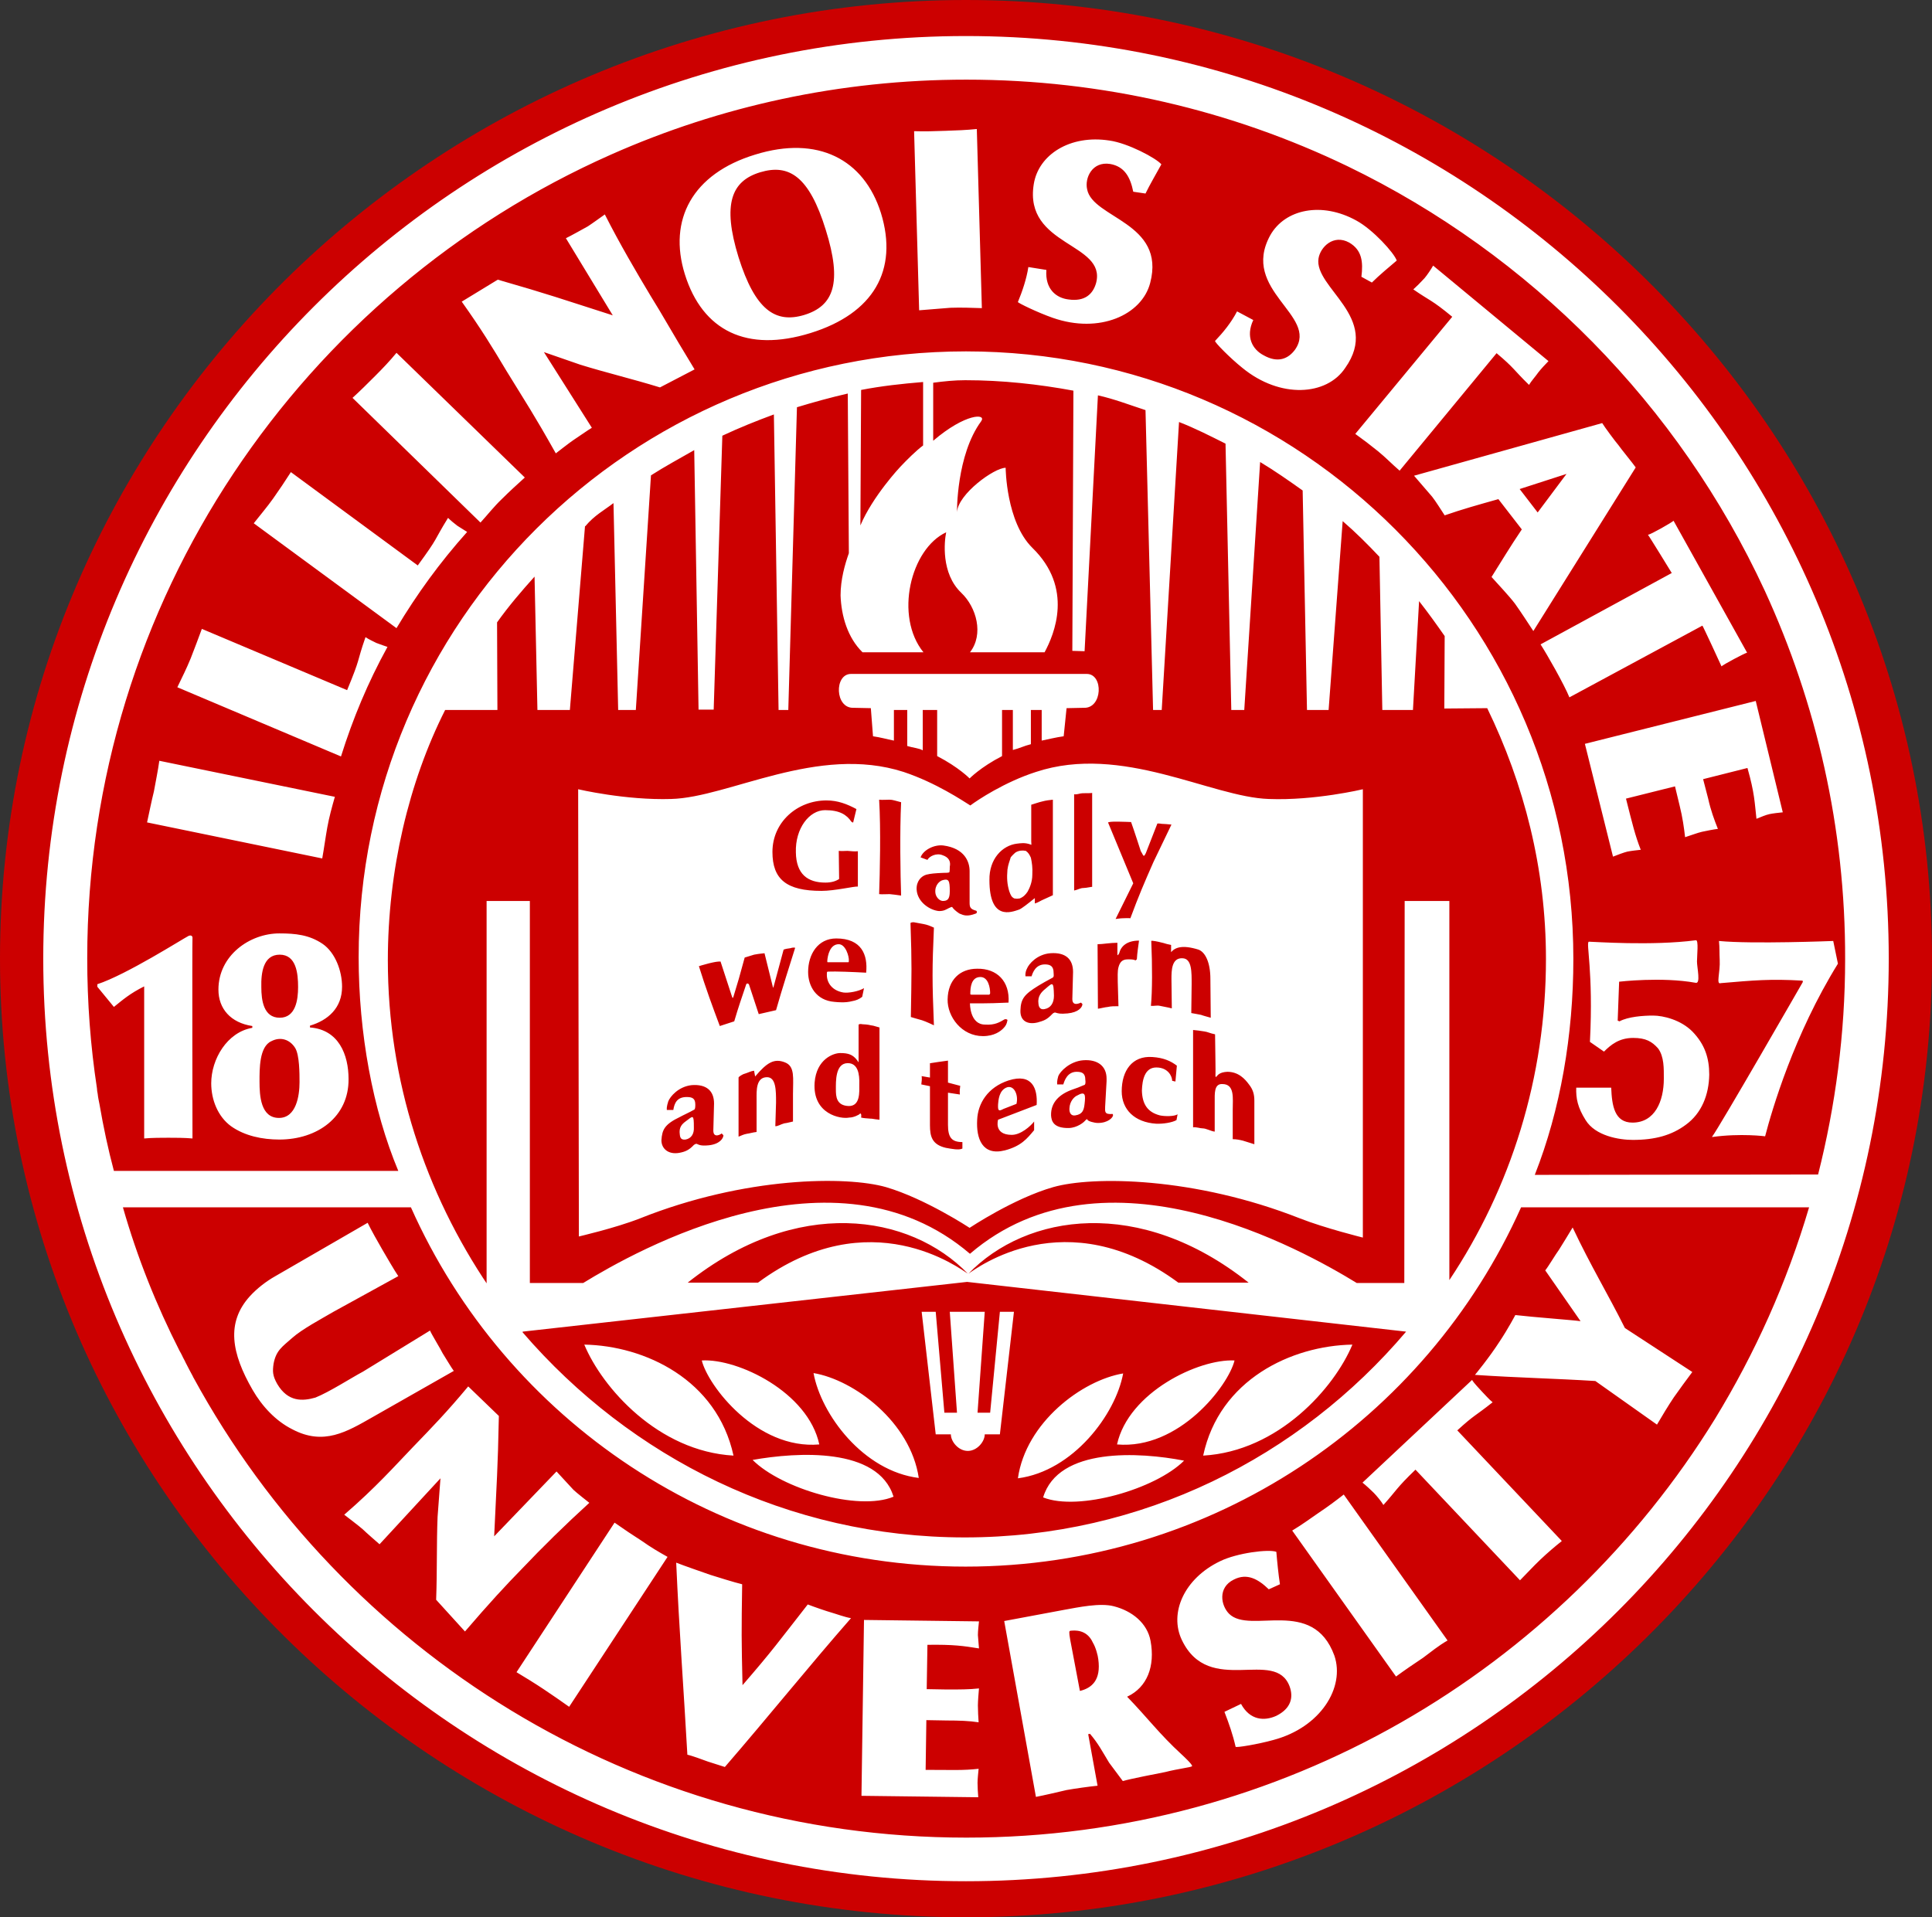<?xml version="1.0" encoding="UTF-8"?>
<svg xmlns="http://www.w3.org/2000/svg" width="536" height="532" viewBox="0 0 536 532" fill="none">
  <rect x="0" y="0" width="536" height="532" fill="#333333" stroke="none"/>
  <path d="M0 266C0 119.092 121.092 0 268 0C414.908 0 536 119.092 536 266C536 412.908 414.908 532 268 532C121.092 532 0 412.908 0 266Z" fill="#CC0000"></path>
  <path d="M449 123.5C448.2 122.6 445.1 118.4 444.5 117.4L392.3 132C393.2 133.1 396.4 136.7 397.3 137.8C398.2 138.9 400 141.8 400.8 143C405.7 141.3 410 140.1 415.7 138.5L422.2 146.9C418.7 152.1 416.9 155.2 413.8 160.1C415.5 162 418.8 165.5 420.3 167.5C421.8 169.6 423.9 172.8 425.4 175.1L453.8 129.7C453.2 128.8 449.6 124.4 449 123.5ZM426.6 142.2L421.6 135.7L434.6 131.5L426.6 142.2ZM170.5 422.5L143.3 464C145.8 465.5 148.4 467.1 150.8 468.7C153.2 470.3 155.5 471.9 157.9 473.6L185.2 432C182.7 430.6 180.5 429.3 178.1 427.6C175.6 426 172.9 424.2 170.5 422.5ZM163.5 417C163.5 417 159.8 414.1 159.1 413.4C158.4 412.6 155 409 154.4 408.3L137.1 426.3C137.8 410.8 138.1 408.1 138.4 392.9L129.9 384.7C123.9 391.9 119.9 396 114.5 401.6C109.5 406.8 104.3 412.7 95.5 420.3C95.5 420.3 100.1 423.8 100.7 424.4C101.4 425.1 104.6 427.9 105.3 428.5L122.2 410.2L121.4 420.9C121.1 428.3 121.3 435.6 121 443.9L129 452.7C135.6 445 140.4 439.8 145 435.1C150.3 429.5 156.8 423.1 163.5 417ZM125.9 380.4C125.2 379.5 123.4 376.4 122.8 375.5C122.4 374.6 119.7 370.2 119.3 369.2L100.7 380.6C97.5 382.3 91.3 386.3 87.5 387.8C84 388.8 79.9 389.1 76.9 384C75.6 381.7 75.6 380.5 75.9 378.4C76.6 374.7 78.3 373.7 81 371.3C83.8 368.8 89.1 366 92.5 364L110.5 354.1C109.4 352.5 107.1 348.5 106.1 346.8C105.1 345.1 102.8 341 102 339.3L76.4 354.1C73.9 355.5 71.3 357.5 69.3 359.7C62.7 367 64.2 375.5 70.1 385.7C72.7 390.2 76.5 394.3 81.1 396.6C89.8 401.2 96.2 397.3 103.4 393.2L125.9 380.4ZM308 45.5C312 46.2 313.6 49.2 314.4 53.2L317.8 53.7C318.9 51.4 321 47.8 322.2 45.6C320.8 43.9 312.9 39.7 307.8 39C296.9 37.3 288.1 42.9 286.8 51.1C284 68.4 307 67.3 304.1 78.5C303.2 81.7 300.9 83.7 296.5 83.1C293 82.7 289.9 80.2 290.3 74.9L285.3 74.1C284.8 77.4 283.6 80.9 282.4 83.8C282.3 84 287.8 86.7 292.1 88.2C305 92.7 316.8 87.4 319.1 78.5C323.5 61.7 303.1 60.6 301.6 52.5C300.9 49.4 303 44.7 308 45.5ZM262.3 36.3C259.5 36.4 256.5 36.5 253.6 36.4L255 86.1C257.9 85.9 260.8 85.6 263.7 85.4C266.5 85.3 269.5 85.4 272.4 85.5L271 35.8C268.1 36.1 265.3 36.2 262.3 36.3ZM424.2 106.8C424.7 105.9 426.2 104.2 426.8 103.3C427.5 102.4 428.9 100.9 429.6 100.2L397.6 73.7C397.1 74.6 395.9 76.4 395.2 77.2C394 78.5 392.9 79.6 392.1 80.3C396.7 83.5 397.1 83.1 402.9 87.9L376 120.4C378.1 121.9 380.2 123.5 382.3 125.2C384.4 126.9 386.2 128.8 388.3 130.6L415.2 98C420.2 102.2 419.8 102.5 424.2 106.8ZM224.1 445.2C215.8 455.8 214.4 457.9 206 467.6C205.7 455 205.7 452.7 205.9 439.6C203.8 439.1 199 437.6 197.1 437C195.1 436.3 189.6 434.4 187.6 433.6C188.4 451.9 189.7 469 190.7 486.9C191.8 487.1 195.3 488.4 196.4 488.8C197.4 489.1 201.1 490.3 201.1 490.3C213.8 475.6 224.2 462.6 236.1 449C234.6 448.8 231.6 447.7 230.5 447.4C229.4 447.1 225.9 445.9 224.1 445.2ZM365.8 71.7C366.3 68.6 369.9 64.9 374.3 67.3C377.9 69.4 378.2 72.7 377.7 76.8L380.6 78.4C382.5 76.5 385.6 73.9 387.5 72.3C386.8 70.2 380.9 63.7 376.3 61.2C366.7 55.9 356.5 58 352.4 65.3C344 80.6 365.9 87.5 359.3 97C357.4 99.6 354.5 100.8 350.6 98.6C347.5 97 345.5 93.5 347.7 88.8L343.2 86.4C341.6 89.5 339.3 92.3 337.1 94.6C336.9 94.9 341.2 99.3 344.7 102.1C355.2 110.7 368.1 109.8 373.2 102.1C383.2 88 364.5 79.9 365.8 71.7ZM209.5 42.9C192.1 48.2 185.3 61 190 76.1C194.9 91.8 207.2 97.9 224.9 92.4C242.3 87 249.3 75 244.4 59.1C239.7 44.2 226.9 37.5 209.5 42.9ZM223.1 87.4C215.1 89.8 209.5 86 204.9 71.4C200.3 56.5 203 50.2 210.9 47.8C218.9 45.4 224.5 48.9 229.1 63.8C233.7 78.5 231.3 84.9 223.1 87.4ZM414.1 389.1C413.2 388.4 411.9 386.9 411.2 386.2C410.5 385.4 408.9 383.8 408.4 382.9L378 411.4C378.9 412.1 380.4 413.5 381.1 414.2C381.9 415 383.3 416.7 383.8 417.6C387.5 413.5 387.3 413 392.7 407.8L421.7 438.5C423.6 436.6 425.3 434.7 427.3 432.8C429.3 430.9 431.3 429.2 433.3 427.6L404.3 396.9C409.1 392.5 409.2 393 414.1 389.1ZM508.6 261.1C508.6 261.1 486 262 476.9 261.1C477.1 263 477 264.6 477.1 266.3C477.3 269.8 476 273.3 477.4 272.8C486.7 272 491.1 271.6 500 272.1C500.2 272.1 500.2 272.4 500.1 272.6C500.1 272.6 477 312.8 475 315.4V315.5C483 314.4 489.7 315.3 489.7 315.3C491.6 308 497.7 287.1 509.9 267.4L508.6 261.1ZM458.6 281.8C455.9 281.8 451.7 282.1 449.3 283.4L448.8 283.2L449.2 272.4C449.2 272.4 461 271 470.4 272.7C471.9 273.1 470.8 268.5 470.8 266.8C470.8 265.1 471.3 260.8 470.5 260.9C458.3 262.5 442.1 261.3 440.8 261.3C439.9 261.5 442.1 269.3 441.1 289.1L445 291.8C446.9 289.9 449.2 288 453.1 288C456.6 288 458.3 289 460 290.9C461.7 293.2 461.6 296.5 461.6 299.3C461.6 305.6 459.1 311.5 452.9 311.5C447.9 311.5 447.2 306.8 447 301.8H437.3C437.2 304.8 437.7 307.3 439.9 310.8C442.6 315.2 449.2 316.3 453 316.3C459.2 316.3 463.8 315 467.7 312.1C472.1 308.9 474.1 303.8 474.2 298.2C474.2 293.6 473 289.8 469.5 286.2C466.3 283 461.5 281.8 458.6 281.8ZM86 285.1V284.6C91 283.1 94.9 279.7 94.9 273.8C94.9 269.4 93 264.3 89.5 261.9C85.8 259.4 82 259 77.5 259C69.3 259 60.6 265.1 60.6 274.6C60.6 279.9 64 283.8 70 284.7V285.2C63 286.4 58.6 293.9 58.6 300.6C58.6 305.1 60.4 309.8 64.1 312.5C67.9 315.2 72.8 316.2 77.5 316.2C88.1 316.2 96.8 309.9 96.7 299.4C96.7 292.7 94 285.7 86 285.1ZM77.6 264.9C82.2 264.9 82.7 270.1 82.7 273.9C82.7 277.5 82 282.4 77.6 282.4C73.1 282.4 72.5 277.5 72.5 273.9C72.4 270 73 264.9 77.6 264.9ZM77.4 310.2C72.3 310.2 72 304 72 300.1C72 296.7 71.9 290.4 75.3 288.9C77.8 287.6 80.4 288.4 81.9 290.8C83.1 292.8 83.1 297.9 83.1 300.3C83.1 304 82.2 310.2 77.4 310.2ZM420.4 364.9C420.4 364.9 418.4 368.7 416 372.3C413.1 376.8 409.2 381.5 409.2 381.5C421.1 382.3 431.4 382.5 442.6 383.2L459.7 395.3C460.8 393.4 463.1 389.6 464.4 387.7C465.6 386 468.2 382.4 469.5 380.7L450.8 368.5C446 358.9 441.4 351.4 436.3 340.6C435.6 341.8 433.2 345.7 432.5 346.8C431.6 348 429.6 351.4 428.7 352.5L438.5 366.6C436.5 366.3 425.5 365.5 420.4 364.9ZM327.8 486.8C321.6 481.1 318.5 476.8 312.7 470.8C318.3 468.2 320.5 462.3 319.2 455.3C318.3 450.4 314.1 447 309 445.7C305.2 444.7 299.1 446 295.2 446.7L278.6 449.8L287.4 498.6C289.5 498.2 293.8 497.2 295.9 496.7C298.1 496.3 302.4 495.7 304.5 495.5L301.9 481.2L302.4 481.1C304.7 483.8 305.7 485.8 307.7 489.1L311.5 494.2C314 493.5 320.8 492.2 323.3 491.7C326.8 490.8 330.4 490.4 330.7 490.1C331.1 489.8 327.8 486.8 327.8 486.8ZM299.6 469.2C296.7 453.5 296.2 452.6 297 452.5C298 452.4 301.5 452 303.2 455.8C304 457.1 304.6 459.4 304.7 460.4C305.5 466.2 302.9 468.4 299.6 469.2ZM447.5 237.7C448.5 237.3 450.6 236.5 451.5 236.3C452.5 236.1 454.2 235.9 455.2 235.8C453.6 231.7 452.9 228.7 451.1 221.6L464.7 218.2L466 223.6C466.8 226.8 467.2 229.7 467.5 232.3C468.5 232 471.2 231 472.2 230.8C473.1 230.6 475.6 230.1 476.6 230C475.6 227.5 474.6 224.8 473.9 221.6L472.5 216.2L484.8 213.1C486.8 220.1 486.8 222.8 487.3 227.2C488.3 226.8 489.9 226.1 490.9 225.9C491.8 225.7 493.6 225.5 494.6 225.4L487.1 194.5L439.7 206.4L447.5 237.7ZM365.8 419.8C363.5 421.4 361 423.2 358.5 424.7L387.3 465.2C389.6 463.5 392.4 461.6 394.8 460C397.1 458.3 399 456.7 401.6 455.2L372.8 414.7C370.5 416.5 368.2 418.2 365.8 419.8ZM477.6 184.9C478.1 184.4 483.9 181.3 484.7 181.1L464.3 144.5C463.8 145 458 148.3 457.2 148.4C457.5 148.7 463.8 159 463.8 159L427.4 178.8C429.1 181.4 434 190 435.4 193.5L472.3 173.6C472.4 173.6 477.4 184.4 477.6 184.9ZM341 447.8C338.7 445.5 337.8 440.5 342.3 438.3C346 436.4 349.1 438.2 352 441L355.1 439.6C354.7 437.1 354.3 433.1 354.1 430.6C352 429.8 343.2 430.9 338.5 433.2C328.5 438 324.3 447.6 327.9 455.1C335.5 470.9 353.8 457.1 357.8 468C358.9 471.1 358.1 474.1 354.1 476.1C350.8 477.6 346.8 477.4 344.3 472.8L339.7 475C341 478.4 342 481.2 342.8 484.7C342.9 485 349 484 353.3 482.8C366.4 479.3 373.2 468.2 370.2 459.4C364.2 443 346.9 453.6 341 447.8ZM239.7 449.5L239 498.3L271.4 498.7C271.3 497.7 271.2 495.6 271.2 494.7C271.2 493.8 271.4 491.8 271.5 490.8C267.1 491.3 264.1 491.1 256.8 491.1L257 477.3L262.7 477.4C266 477.4 268.9 477.5 271.5 477.9C271.4 476.8 271.3 474.2 271.3 473.2C271.3 472.2 271.5 469.5 271.6 468.5C269 468.8 266 468.8 262.8 468.8L257.1 468.7L257.3 456.4C264.6 456.3 267.2 456.7 271.6 457.4C271.5 456.4 271.4 454.6 271.3 453.7C271.3 452.6 271.5 450.9 271.6 449.9L239.7 449.5ZM90.8 229.6C91.3 226.8 92.1 223.9 92.9 221.1L44.2 211.1C43.8 214 43.2 216.8 42.7 219.6C42 222.4 41.4 225.5 40.8 228.2L89.4 238.2C89.9 235.4 90.3 232.4 90.8 229.6ZM289.4 415.5C299.2 419.4 320.6 413.2 328.5 405.3C316.2 402.9 293.6 401.5 289.4 415.5ZM342.5 377.5C332.6 377 313.1 386.3 309.9 400.8C327.1 402.3 340.8 384.5 342.5 377.5ZM208.8 405.1C216.8 413.1 238.1 419.4 247.9 415.3C243.6 401.5 221.2 402.9 208.8 405.1ZM375.2 373.1C358.3 373.4 338.3 382.8 333.8 403.9C354.7 402.7 370.2 385.1 375.2 373.1ZM290 274.4C289 275.2 287.8 276.4 288.1 278.5C288.2 279.8 288.9 280.2 289.8 280C291.5 279.7 292.4 278.3 292.4 276.3C292.3 272.2 292.1 272.6 290 274.4ZM177.5 338.1C206.8 326.4 234.9 326.3 245.8 329.4C256.7 332.6 269 340.7 269 340.7C269 340.7 281.3 332.5 292.2 329.4C303.1 326.3 331.3 326.5 360.7 338.1C367.6 340.8 378.1 343.4 378.1 343.4V219C378.1 219 364.7 222.2 352 221.7C336 221.2 311.3 206.3 287.4 214.2C278.7 217 271.2 222 269.2 223.5C267.1 222.2 259.7 217.2 250.7 214.2C226.8 206.5 202.2 221.3 186.2 221.7C173.6 222.1 160.4 219 160.4 219L160.6 343.1C160.5 343.1 170.6 340.8 177.5 338.1ZM267 318.7C266 319.2 264.1 318.8 262.4 318.5C258.6 317.6 258 315.4 258 312.2V301.4L255.6 300.9C255.7 300 255.8 299.5 255.7 298.6L258 299V295.1C257 295.1 263 294.3 263 294.3V300.4L266.4 301.3C266.3 302.1 266.2 302.8 266.3 303.7L263 303.2V312.1C263 315.6 264 316.9 267 316.9V318.7ZM287.6 306.6C281.7 308.9 281 309.1 276.9 310.7C276.9 310.7 275.6 314.9 280.7 314.9C283.2 314.9 285.9 312.5 286.9 311.2V313.6C284.9 316 283.3 318 278.8 319.2C272.5 320.8 270.8 315.9 271.1 310.7C271.3 306.2 274 301.7 279.8 299.8C286.4 297.7 287.9 302.1 287.6 306.6ZM304.6 311.6C303.6 311.6 301.8 311.1 301.7 310.7C301.6 310.4 301.4 310.6 301 311C300.7 311.4 298.9 312.9 296.6 313C292.2 313.1 291.7 311 291.6 309.5C291.5 305.9 293.9 303.6 297.6 302.3C298.5 302 299.6 301.6 300.7 301.1C301.2 301.1 301.2 300.2 301.1 299.6C301.1 297.9 300.3 297.4 298.7 297.4C296.1 297.4 295.3 299.9 295 300.9H293.3C293.2 299.9 293.5 299 293.6 298.6C294.1 297.3 296.8 294.5 300.5 294.2C304.5 293.9 307 295.8 307 299.3C307 299.5 307 299.7 307 300L306.6 307.1C306.6 308.4 306.3 309.3 308.7 309.1L308.8 309.4C308.8 310.1 307.4 311.6 304.6 311.6ZM326.4 310.8C325.2 311.5 322.6 311.9 320.7 311.8C314.8 311.4 311.2 307.9 311.2 302.8C311.2 297.1 314.1 292.9 319.7 293.3C322.8 293.5 324.8 294.4 326.5 295.7L326.1 300.1L325.2 299.9C325.2 298.7 324.1 296.2 320.8 296.2C317.6 296.2 316.9 299.6 316.8 302.6C316.9 306.3 318.3 308.6 321.8 309.5C323.2 309.8 325.8 309.8 326.7 309.2L326.4 310.8ZM337.2 298.4C337.2 299.1 337.4 298.8 337.6 298.6C337.8 298.4 338.3 297.5 340.5 297.4C343.6 297.4 345.4 299.4 346.5 300.9C347.6 302.3 348 303.6 348 305.4V317.5C347 317.2 345.8 316.8 344.8 316.5C344 316.3 343 316.1 342 316.1V308C342 304.7 342.6 300.8 339.1 300.8C336.8 300.7 337 303.5 337 305.7V314C336 313.9 334.6 313.1 333.7 313.1C332.9 313.1 332 312.7 331 312.8V285.8C332 285.9 333 286 334.1 286.2C335 286.3 335.6 286.7 337.1 287C337.1 289.2 337.3 297.7 337.2 298.4ZM332.5 263.5C334.4 264.2 335.8 267.1 335.8 271.6L335.9 282.4C334.9 282.1 334 281.9 333.2 281.6C332.3 281.4 331.5 281.3 330.5 281.1L330.6 273.1C330.6 269.8 330.7 266 328.1 265.9C325 265.7 325 269.4 325 271.7L325.1 279.8C324 279.5 322.6 279.3 321.8 279.1C320.9 278.9 320.2 279.2 319.3 279.1C319.7 275.1 319.7 267.9 319.4 261.1C319.4 260.9 321.4 261.3 322.1 261.5C323.5 261.8 322.9 261.8 324.9 262.2V264.2C326 262.9 328 262.1 332.5 263.5ZM310.7 228C311.6 228 313.8 228.1 313.8 228.1C314.7 230.6 316.5 236.2 316.5 236.2C317.2 237.2 317.2 238.2 317.9 236.7L321.1 228.5C322 228.5 322.2 228.6 322.3 228.6C322.8 228.6 324 228.7 325 228.8L320 239.2C317.4 245.1 315.9 248.6 313.6 254.8C313.1 254.7 312 254.8 311.4 254.8C310.9 254.8 309.5 255 309.5 255L314.4 245.1L307.4 228.2C308.3 227.9 309.8 228 310.7 228ZM307 261.8C308 261.7 309 261.6 310 261.6V264.7C310 265.2 310.1 265.2 310.5 264.5C311 262.5 312.7 261 316 261C315.8 262.6 315.5 264.3 315.4 266.2L315 266.5C314.6 266.2 313.7 266.2 312.9 266.2C311.4 266.2 310.7 266.9 310.3 268.4C310 269.4 310.1 271.3 310.1 272.4L310.3 279.2C309.2 279.2 308.2 279.2 307.4 279.4C306.4 279.5 305.4 279.8 304.6 279.9L304.5 262C305.2 262 306.2 261.9 307 261.8ZM298 220.4C299 220.5 299.6 220.1 300.4 220.1C301.3 220.1 303 220.1 303 220V246.1C303 246 301.4 246.4 300.6 246.4C299.7 246.4 299 246.9 298 247.1V220.4ZM297.7 269.7L297.5 277.2C297.5 279.5 299.8 278.2 299.9 278.2L300.3 278.6C300.3 279.5 299.2 280.9 296.2 281.2C294.1 281.4 293.6 281.2 292.9 281C292.5 280.8 292 281.3 292 281.3C290.4 283 289.6 283.2 287.9 283.7C285.1 284.4 283 283.3 283.1 280.4C283.2 277.1 284.2 275.9 288.1 273.5C288.4 273.3 291 271.8 292 271.3C292.5 271.1 292.3 270.3 292.3 269.9C292.3 268.2 291.5 267.6 289.9 267.6C287.3 267.6 286.5 269.9 286.2 270.9H284.5C284.4 269.9 284.7 269.2 284.9 268.8C285.4 267.5 287.7 264.8 291.4 264.5C295.6 264.2 297.7 266.1 297.7 269.7ZM282.1 234.1C283.1 234 284.3 233.7 286.1 234.4C286.2 234.5 286.1 234.2 286.1 233.4V223.3C287.1 223 288.2 222.6 289.1 222.4C290.2 222.1 291.1 222 292.1 221.9V248.4C291.1 248.9 290.3 249.2 289.7 249.5C288.7 249.9 288.1 250.4 287.1 250.7V249.2C285.1 250.8 283.5 252.1 282.7 252.4C280.6 253.1 274.5 255.6 274.5 244.2C274.4 238.3 278.1 234.6 282.1 234.1ZM279.8 278.2C273.8 278.5 269.1 278.4 269.1 278.4C269.1 278.4 269 284.3 273.3 284.3C276 284.5 277.4 283.6 278.6 282.9C278.9 282.7 279.5 282.8 279.5 283.1C279.3 284.2 279 284.7 278.3 285.4C277.6 286.1 275.9 287.5 272.7 287.5C266.8 287.5 262.8 282.1 262.9 277.3C263 271.9 266.3 268.8 271.1 268.8C276.6 268.7 280.2 272.3 279.8 278.2ZM261.5 237.3C259.8 236.6 257.8 237.6 257.3 238.6L255.4 237.9C256.1 235.9 259.1 234.3 261.7 234.6C267.7 235.4 269 239.2 269 241.7V250.6C269 251.9 269.4 252.3 270.8 252.7C271.1 252.8 271.1 253.4 270.7 253.5C268.3 254.4 267.4 254 266.2 253.5C265.7 253.2 264.8 252.5 264.4 252C264.1 251.5 264.1 251.6 263.2 252C262.4 252.4 261.9 252.8 260.5 252.8C258.1 252.6 254.5 250.4 254.3 246.8C254.2 244.5 255.6 243.1 257 242.7C258.2 242.4 259.4 242.3 261.7 242.2C262.4 242.2 263.3 242.2 263.4 242C263.5 241.6 263.5 240.8 263.5 240.5C263.8 239.1 263.3 237.9 261.5 237.3ZM253.5 255.9C254.5 256.1 255.2 256.2 256.2 256.4C257.2 256.6 257.8 256.8 259.1 257.4C258.6 268.9 258.6 272.1 259.1 284.5C259.1 284.5 256.8 283.4 255.8 283.1C255 282.9 252.7 282.2 252.7 282.2C252.9 269.7 253 267.9 252.6 256.1C252.9 255.9 253.2 255.9 253.5 255.9ZM220 303.5V311.2C219 311.4 218.5 311.6 217.6 311.7C216.5 312 215.9 312.5 215.1 312.5L215.3 305.9C215.3 302.6 215.3 298.9 212.8 298.9C209.7 298.9 209.9 302.7 209.9 304.9V314.1C208.9 314.2 208 314.5 207.2 314.6C206.2 314.8 205.9 315 204.9 315.4V299C204.9 298.8 205.9 298.1 206.7 297.9C207.4 297.7 208.3 297.2 209.2 297.1L209.5 298.7C212.8 294.8 214.8 293.6 217.8 294.8C220.6 295.9 220 299.2 220 303.5ZM243.9 221.9C244.8 222 245.9 221.9 246.8 221.9C247.7 221.9 248.4 222.2 250 222.6C249.6 230.7 249.8 242.9 250 248.5C248.5 248.3 248 248.2 246.8 248.1C245.9 248.1 244.8 248.2 243.9 248.1C244.1 242.5 244.4 229.9 243.9 221.9ZM244 285.1V310.7C242 310.5 242.2 310.4 241.5 310.4C240.4 310.3 239.7 310.3 238.9 310.1C238.9 310 239 309.6 238.9 309.2C238.9 309.2 238.8 308.7 238.4 309.2C238.4 309.2 237 310.1 235.6 310.1C233.3 310.6 225.4 309.2 226 300.4C226.5 293.9 231.2 292.2 233.1 292.2C235.3 292.2 236.6 292.6 237.8 294.2C238.2 294.7 238.2 295.1 238.2 294.2V284.4C238.2 284.1 238.9 284.1 239.2 284.2C239.6 284.2 240.9 284.3 241.6 284.5C242.2 284.6 242 284.5 244 285.1ZM240.3 269.9C236.7 269.7 231.8 269.5 229.7 269.6C229.4 269.6 229.4 269.8 229.4 270.3C229.3 272.7 230.9 274.9 234 275.4C235.4 275.6 238.2 275.1 239.7 274.2L239.2 276.6C238.3 277.3 237.5 277.6 236.4 277.8C234.5 278.3 232.6 278.1 231.5 278C226.4 277.6 224.2 273.6 224.2 269.7C224.2 264.8 226.9 260.4 232 260.4C239 260.4 240.8 264.9 240.3 269.9ZM229.3 222.1C232.4 222.1 235 223.1 237.6 224.5L236.7 228.2C236.6 228.3 236.3 228.1 236.2 228C234.9 226.1 233 224.8 228.9 224.8C224.5 224.8 220.6 229.9 220.8 236.5C220.9 242.6 224.1 244.9 229 244.9C230.7 244.9 231.9 244.5 232.8 243.9L232.7 236.1C233.6 236.2 234.3 236.1 235.1 236.1C236.5 236.2 237 236.3 238 236.2V246C237 245.9 231.6 247.2 227.9 247.2C218.2 247.2 214.3 244 214.3 236.4C214.3 228.1 221.2 222.1 229.3 222.1ZM196.7 267.3C198.4 266.9 199 266.8 199.9 266.8L203.1 276.6C203.3 277.1 203.3 277 203.5 276.5C204.7 272.6 205.2 270.9 206.6 265.7C206.6 265.7 208.2 265.2 209.2 264.9C210.8 264.6 211.4 264.6 212.1 264.5L214.4 273.8C214.5 274.1 214.5 274.3 214.7 273.5C215.8 269.5 217.4 263.5 217.4 263.5C217.9 263.3 218.5 263.2 219.3 263.1C219.8 262.9 220.5 262.9 220.6 263C219.2 267.5 217 274.3 215.3 280.3L210.5 281.4L207.8 273.2C207.6 272.8 207.1 272.8 207 273.2C205.8 276.8 204.9 279.3 203.7 283.4L199.7 284.7C197.6 279.1 195.8 274.2 193.9 268.1C193.9 268.1 195.1 267.7 196.7 267.3ZM188.7 309.9C189 309.7 191.6 308.5 192.6 307.9C192.9 307.8 192.9 306.9 192.9 306.5C192.9 304.8 192.1 304.4 190.5 304.4C187.9 304.4 187.1 306 186.8 308H185C184.9 307 185.3 306 185.4 305.6C185.9 304.3 188.2 301.5 191.9 301.1C195.9 300.8 198.1 302.6 198.1 306.2L197.9 313.7C197.9 316 200.1 314.7 200.2 314.5L200.7 315C200.7 315.9 199.6 317.5 196.6 317.8C194.5 318 194 317.7 193.3 317.4C193 317.3 192.5 317.7 192.5 317.7C191.2 319.1 190.1 319.6 188.4 319.9C185.5 320.4 183.5 318.8 183.5 316.4C183.7 313.5 184.3 312 188.7 309.9ZM298.8 304C298.1 304.3 296.8 305.5 296.7 307.5C296.6 308.7 297.1 309.7 298.3 309.5C300.3 309.2 300.7 308.1 300.9 306.3C301.2 303.7 301.1 302.7 298.8 304ZM227.3 400.8C224.2 386.3 204.7 376.9 194.7 377.5C196.4 384.5 210 402.3 227.3 400.8ZM203.5 403.9C198.9 382.8 178.9 373.4 162.1 373.1C167.1 385.1 182.6 402.7 203.5 403.9ZM254.9 410.1C252.6 394.6 237 382.9 225.7 381C227.8 392.5 239.5 408.2 254.9 410.1ZM263.8 398C263.8 400 265.9 402.6 268.5 402.6C271.1 402.6 273.2 400 273.2 398H277.4L281.3 364H277.4L274.7 392H271.2L273.2 364H263.5L265.5 392H262L259.6 364H255.7L259.6 398H263.8ZM311.6 381.1C300.2 383 284.6 394.7 282.4 410.2C297.7 408.2 309.5 392.5 311.6 381.1ZM281.4 249.3C282.1 249.4 282.2 249.4 282.9 249.3C283.9 248.9 284.5 248.3 285.1 247.4C285.6 246.5 286.4 244.8 286.4 242.7C286.5 240.7 286.3 239.4 286 238C285.6 237.1 285.3 236.6 284.6 236.1C283.6 235.9 282.7 236 281.8 236.5C281.5 236.7 280.6 237.6 280.4 237.9C280.1 239 279.7 239.8 279.5 241.3C279.3 243.6 279.4 245.3 280 247.3C280.4 248.4 280.6 248.9 281.4 249.3ZM190.2 316.2C191.8 315.9 192.6 314.6 192.5 312.8C192.5 309.1 192.3 309.6 190.3 311.1C189.2 311.9 188.3 312.8 188.6 314.8C188.7 316 189.2 316.3 190.2 316.2ZM52.3 259.7C50.7 260.5 35 270.5 27 273.1V273.8C28 275 31.6 279.4 31.6 279.4C34.1 277.4 36 275.7 40 273.7V315.9C42 315.7 45.2 315.7 46.7 315.7C48.3 315.7 51.3 315.7 53.4 315.9C53.4 315.9 53.3 261.4 53.4 260.2C53.4 259.7 53 259.4 52.3 259.7ZM236.8 196.4L241.6 196.5L242.2 204.3C244.3 204.6 246 205.1 248 205.5V197H251.7V207C253.3 207.5 255 207.6 256 208.2V197H260V209.8C266 212.9 269 216 269 216C269 216 272 212.9 278 209.8V197H281V208.1C283 207.6 284 207 286 206.5V197H289V205.5C291 205.1 292.9 204.6 295.1 204.3L295.9 196.5L300.7 196.4C305.9 196.6 306.2 187 301.5 187C301.5 187 285 187 268.8 187C252.6 187 236.1 187 236.1 187C231.4 187 231.6 196.6 236.8 196.4ZM101.4 176.8C98.8 184.3 100.2 182.1 96.3 191.5L56 174.5C55 177.2 54 179.9 52.9 182.7C51.8 185.4 50.5 188 49.2 190.7L94.6 209.9C97.9 199.4 102 189.5 107.5 179.5C107.5 179.5 105.4 178.8 104.4 178.4C103.6 178 102.3 177.4 101.4 176.8ZM279.4 301.7C277.1 302.5 277 305.4 276.9 306.4C276.8 308.3 277.1 308.4 278.4 307.7C279.2 307.4 282 306.3 282 306.3C282.6 303.9 281.4 301.1 279.4 301.7ZM124.3 143.7C120.1 150.5 121.9 148.7 115.9 156.9L80.7 131C79.1 133.5 77.5 135.9 75.8 138.3C74.1 140.7 72.2 142.9 70.4 145.2L110 174.3C115.7 164.8 122 156.1 129.6 147.6C129.6 147.6 127.7 146.4 126.9 145.9C126.1 145.3 125 144.4 124.3 143.7ZM104.1 104.3C102 106.4 100 108.4 97.8 110.4L133.3 145C135.3 142.8 137.1 140.5 139.2 138.5C141.3 136.4 143.4 134.5 145.6 132.5L110 97.9C108.2 100.1 106.2 102.2 104.1 104.3ZM261.6 244.2C260.7 244.4 259.3 245.6 259.5 247.7C259.6 248.8 260.5 249.9 261.5 250C262.8 250 263.5 249.6 263.5 247.3C263.5 244.3 263.2 243.8 261.6 244.2ZM269.5 276H274.4C274.6 276 274.7 275.6 274.7 275.6C274.7 274.1 274.2 271.1 272 271.1C269.4 271.1 269.2 274.1 269.2 275.7C269.1 276 269.5 276 269.5 276ZM235.2 295C231.7 295 231.9 300.2 231.9 302.3C231.9 304.2 232 306.8 235.5 306.9C238.7 306.9 238.4 303 238.4 300.9C238.5 298 238 295 235.2 295ZM229.5 266.8C229.7 267 229.4 267 229.7 267H235.3C235.5 267 235.5 266.9 235.5 266.6C235.6 265.4 234.6 262 232.7 262C230.3 262 229.6 265 229.5 266.8ZM167.8 59.5C167.8 59.5 163.9 62.3 163.1 62.8C162.2 63.3 157.9 65.7 157 66.1L170 87.5C155.3 82.8 152.7 81.8 138.1 77.6L128.1 83.7C133.5 91.3 136.5 96.2 140.5 102.9C146.2 112.2 147.9 114.6 154.2 125.8C154.2 125.8 158.3 122.6 159.1 122.1C159.9 121.6 163.3 119.2 164.2 118.7L150.9 97.7L161 101.2C168.1 103.4 175.3 105.1 183.1 107.5L192.7 102.5C185.7 91 184 87.7 180.5 82.1C176.6 75.6 171.9 67.6 167.8 59.5ZM268 10C126.8 10 12 124.9 12 266C12 407.1 126.8 522 268 522C409.2 522 524 407.2 524 266C524 124.9 409.2 10 268 10ZM475.8 393.7C432.8 463.4 355.8 509.9 268.1 509.9C175.7 509.9 95.1 458.3 53.7 382.3C53.6 382.2 53.6 382.1 53.5 381.9C52.8 380.6 52.1 379.3 51.5 378.1C51.2 377.4 50.8 376.8 50.5 376.1C50.3 375.7 50.1 375.3 49.8 374.8C43.4 362.2 38.1 349 34.1 335H114C140.3 394 199.3 434.7 267.9 434.7C336.3 434.7 395.6 394 422 335H501.9C495.7 356 486.9 375.5 475.8 393.7ZM137.9 172.7C141.1 168.2 144.7 164 148.3 160L149.1 197H158.1L162.3 146H162.4C164.9 143 167.6 141.6 170.2 139.6L171.5 197H176.4L180.6 131.9C184.5 129.4 188.6 127.2 192.6 124.9L193.8 196.9H198L200.4 120.9C205.1 118.7 209.8 116.8 214.7 115L216 197H218.7L221.1 113C225.7 111.6 230.4 110.3 235.2 109.2L235.5 153.5C234.4 156.6 233.2 160.8 233.2 165.2C233.4 171 235.2 177 239.3 181H256.2C248.1 171 252.6 152.3 262.5 147.7C262 150.1 261 159.1 266.7 164.5C270.9 168.5 273 176 269.1 181H289.8C292.5 176 297.9 163.2 286.4 152C279.1 144.8 279 129.8 279 129.8C275.8 129.8 265.8 137.1 265.5 142.1C265.5 142.1 265.3 126.3 272.2 116.9C273.8 114.7 267.9 114.6 258.9 122.3V106.2C261.9 105.8 264.8 105.5 267.8 105.5C278 105.5 288.1 106.6 297.8 108.4L297.5 180.6L300.9 180.7L304.6 109.7C309.1 110.7 313.5 112.4 317.8 113.8L319.9 197H322.3L327.1 117.1C331.5 118.8 335.8 121 340 123.1L341.6 197H345.2L349.6 128.2C353.6 130.6 357.6 133.4 361.4 136.1L362.6 197H368.6L372.5 144.6C376.1 147.7 379.5 151.1 382.7 154.5L383.5 197H392L393.7 166.8C396.2 170 398.5 173.2 400.8 176.5L400.7 196.6L412.6 196.5C422.8 217.5 428.9 241 428.9 266.1C428.9 299 419.1 329.7 402.1 355.2V250H389.7L389.6 356H376.4C361.7 347 306.5 315.8 269.1 347.9C231.6 315.8 176.5 347 161.8 356H147V250H135V357H135.6C118 331 107.6 300 107.6 266.5C107.6 241.6 113.4 217 123.5 197H138L137.9 172.7ZM238.7 145.8L238.9 108.2C244.6 107.1 250.1 106.5 256.1 106V123.6C254.1 125.1 251.6 127.6 249.8 129.5C249.7 129.6 242.1 137.7 238.7 145.8ZM268.5 353.3C268.4 353.4 268.4 353.5 268.5 353.4C266.5 352.2 241.4 332.9 210.3 355.9H190.8C221 331.9 252.4 336.7 268.6 353.5C284.8 336.7 316.2 331.9 346.4 355.9H326.9C295.7 332.9 270.7 352.1 268.7 353.4C268.7 353.6 268.6 353.4 268.5 353.3ZM268.3 355.7L390.1 369.5C360.6 404.3 316.9 426.6 267.7 426.6C218.6 426.6 175 404.5 145 369.7V369.5L268.3 355.7ZM425.8 326C432.9 308 436.5 287.2 436.5 266.1C436.5 173.1 361 97.5 268 97.5C175 97.5 99.5 172.5 99.5 265.6C99.5 286.6 103.4 307.9 110.5 324.9H31.6C30 318.9 28.7 312.8 27.6 306.4C27.4 305.4 27.2 304.5 27.1 303.5C27 303 26.9 302.5 26.9 302C25.1 290.2 24.2 278.2 24.2 265.9C24.2 166.5 84 80.8 169.5 42.9C199.7 29.5 233 22.1 268.1 22.1C306 22.1 341.8 30.7 373.8 46.1C424.7 70.7 465.8 112.5 489.6 163.9C503.9 195 512 229.7 511.9 266.2C511.9 286.8 509.2 306.9 504.4 325.9L425.8 326Z" fill="white"></path>
</svg>
